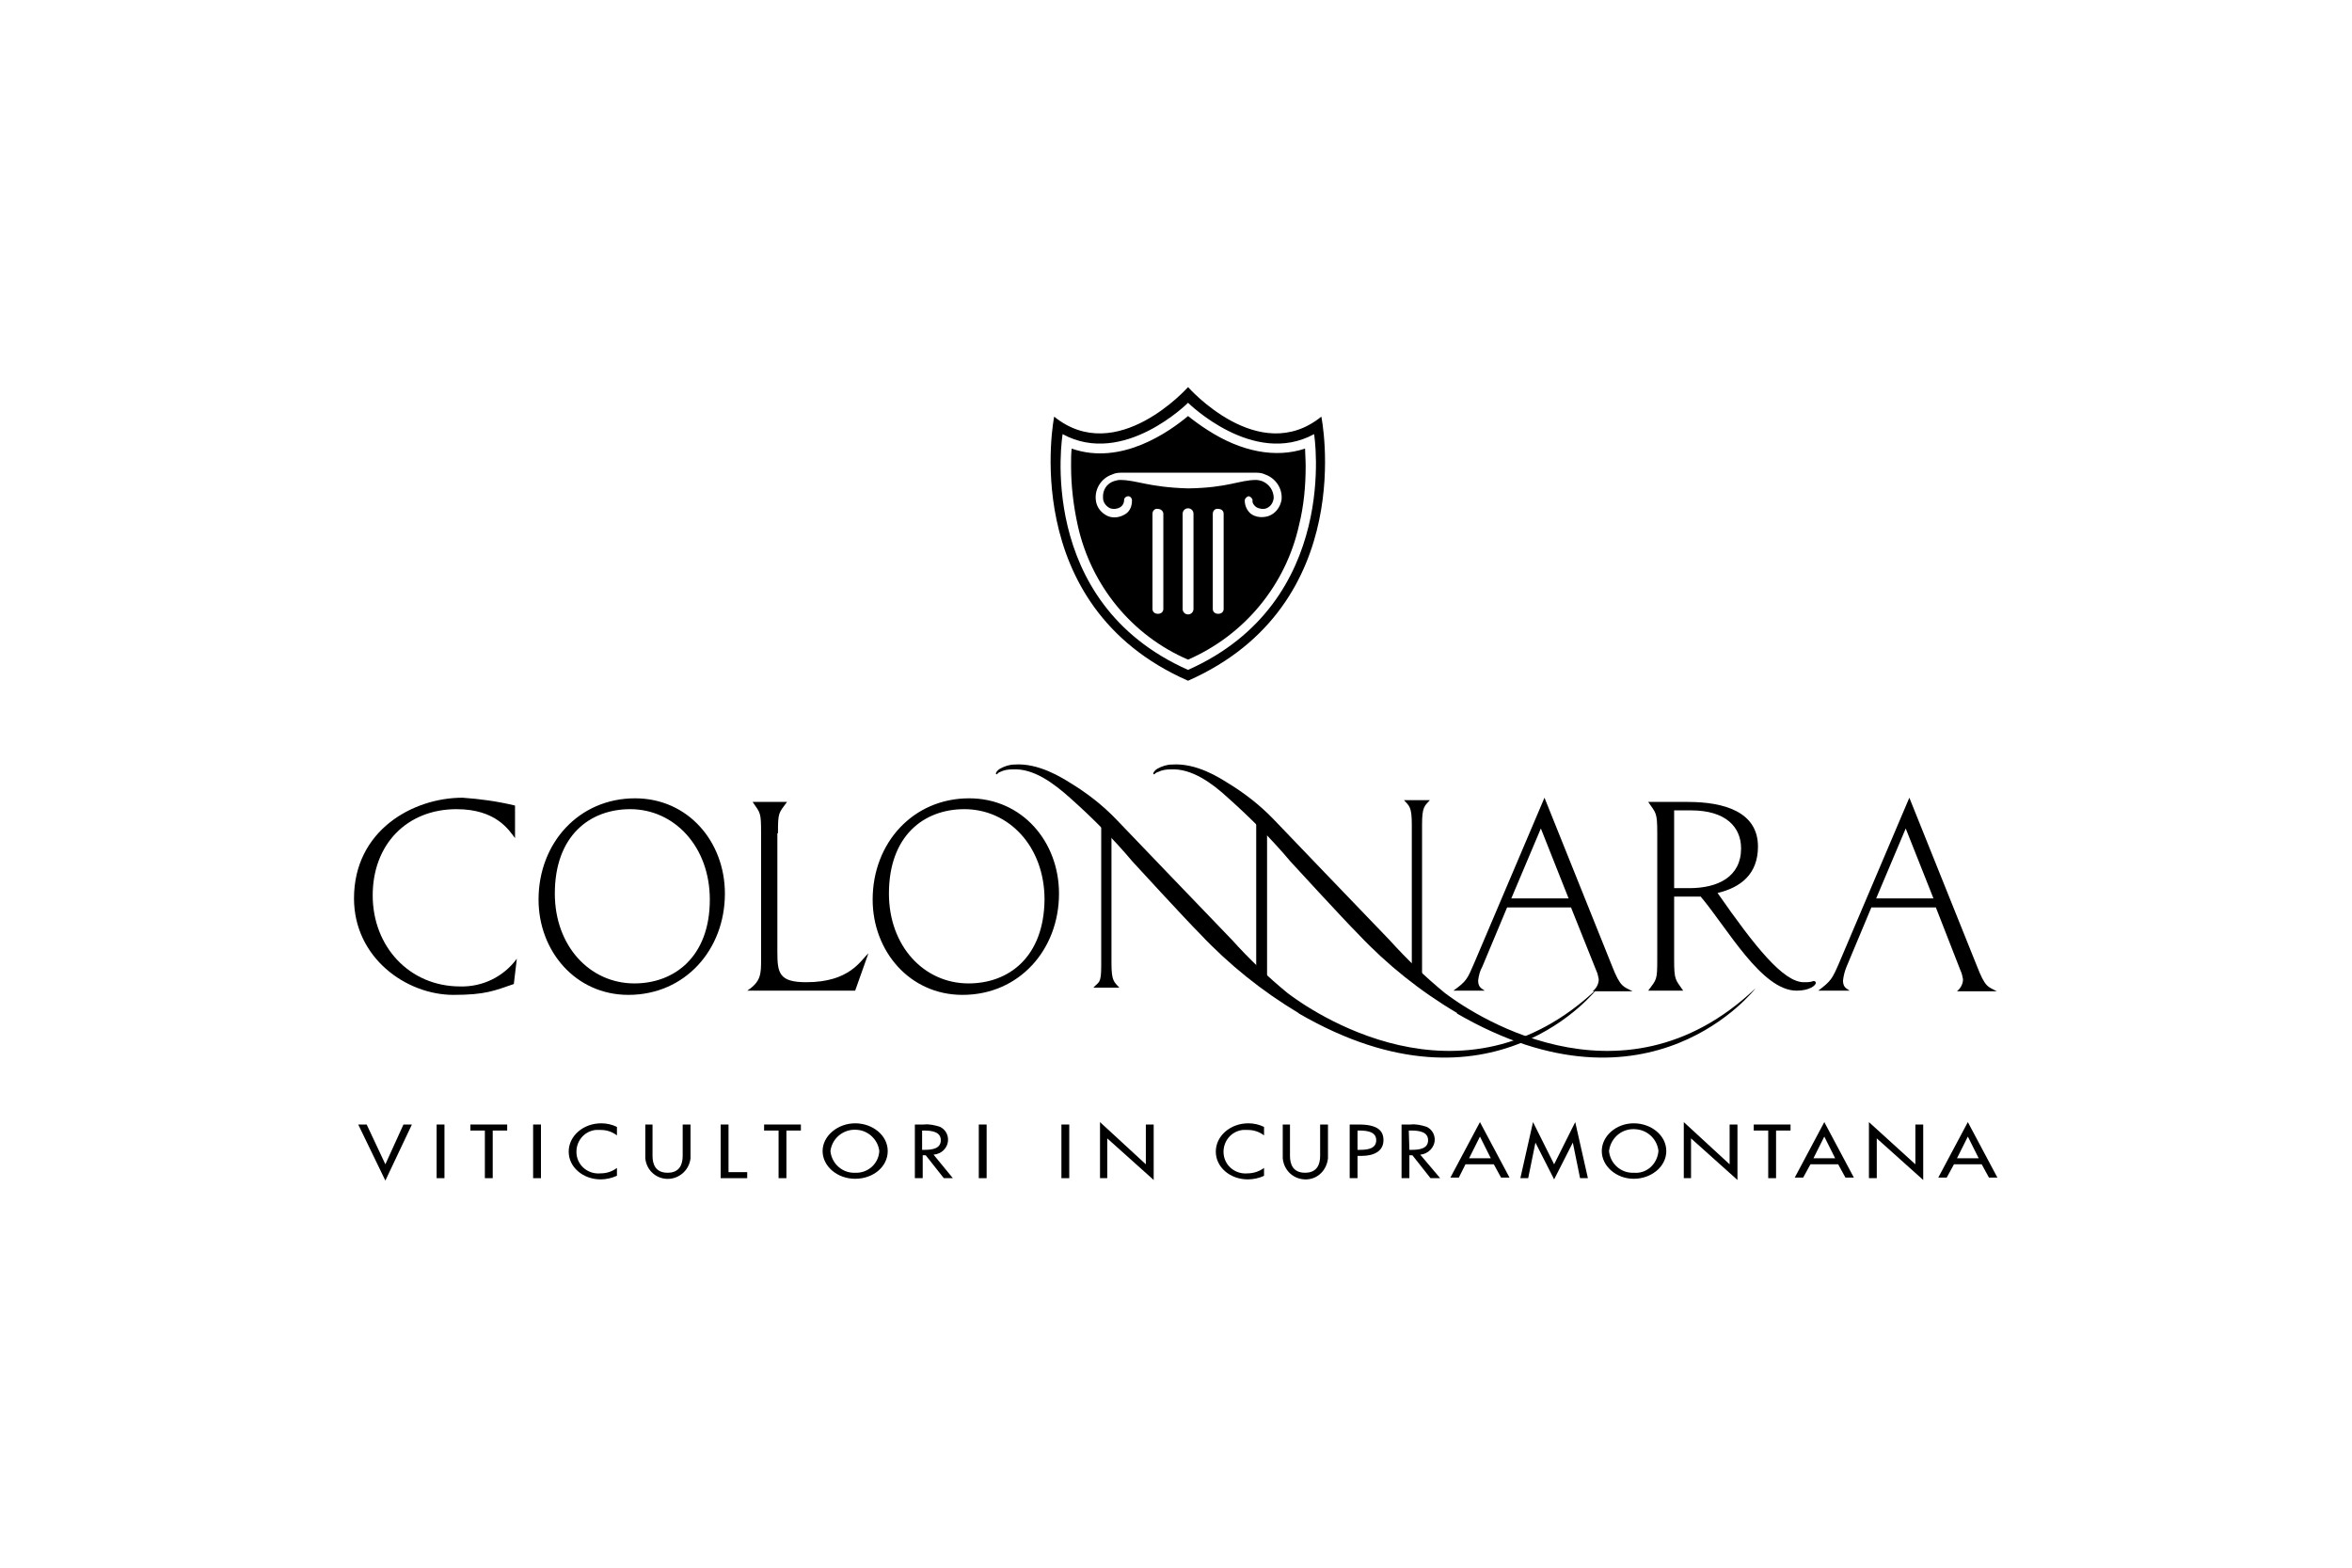 <?xml version="1.0" encoding="utf-8"?>
<!-- Generator: Adobe Illustrator 25.0.0, SVG Export Plug-In . SVG Version: 6.00 Build 0)  -->
<svg version="1.1" id="Livello_1" xmlns="http://www.w3.org/2000/svg" xmlns:xlink="http://www.w3.org/1999/xlink" x="0px" y="0px"
	 viewBox="0 0 390 260" style="enable-background:new 0 0 390 260;" xml:space="preserve">
<style type="text/css">
	.st0{fill-rule:evenodd;clip-rule:evenodd;}
</style>
<path class="st0" d="M182.5,136.5c0,0.1,0.1,0.6,0.1,0.7v23c0,3-0.4,2.6-1.3,3.6h4.3c-0.9-1-1.3-1.1-1.3-4.1v-21.2L182.5,136.5z"/>
<path class="st0" d="M235.8,163.7v-26.9c0-3,0.4-3.1,1.3-4.1h-4.3c0.9,1,1.3,1.1,1.3,4.1v25.5C234,162.3,235.8,163.8,235.8,163.7z"
	/>
<polygon class="st0" points="208.3,135.8 208.3,161.7 210.1,164.3 210.1,136.1 "/>
<path class="st0" d="M85.7,159c-2.2,3-5.7,4.7-9.4,4.6c-8.4,0-14.5-6.6-14.5-15.1s5.7-14.3,13.9-14.3c6.6,0,8.7,3.5,9.7,4.8v-5.4
	c-2.9-0.7-5.8-1.1-8.7-1.3c-8.2,0-18,5.4-18,16.7c0,9.8,8.6,16,16.5,16c5.3,0,6.8-0.7,10-1.8L85.7,159z"/>
<path class="st0" d="M105.2,163.1c-7.4,0-13.2-6.2-13.2-14.9c0-9.6,5.8-14,12.5-14c7.3,0,13.2,6.2,13.2,15
	C117.7,158.7,111.8,163.1,105.2,163.1z M120.2,148.2c0-8.6-6.1-15.8-14.9-15.8c-9.3,0-16,7.4-16,16.8c0,8.5,6.1,15.8,14.9,15.8
	C113.6,165,120.2,157.5,120.2,148.2L120.2,148.2z"/>
<path class="st0" d="M129,138.2c0-3.5,0.1-3.3,1.5-5.2h-5.7c1.3,1.9,1.4,1.7,1.4,5.2v20.9c0,2.4,0,3.7-2.3,5.2h17.9l2.2-6.2
	c-1.3,1.2-3.1,4.8-10.3,4.8c-4.5,0-4.8-1.5-4.8-5V138.2z"/>
<path class="st0" d="M160.6,163.1c-7.4,0-13.2-6.2-13.2-14.9c0-9.6,5.8-14,12.5-14c7.4,0,13.3,6.2,13.3,15
	C173.1,158.7,167.3,163.1,160.6,163.1z M175.6,148.2c0-8.6-6.1-15.8-14.9-15.8c-9.3,0-16,7.4-16,16.8c0,8.5,6.1,15.8,14.9,15.8
	C169,165,175.6,157.5,175.6,148.2L175.6,148.2z"/>
<path class="st0" d="M256.1,132.3l-11.6,27.3c-1.2,2.8-1.3,3.1-3.5,4.7h5.2c-0.6-0.4-1.1-0.6-1.1-1.7c0.1-0.8,0.3-1.6,0.7-2.3
	l4.1-9.8h10.6l4.2,10.5c0.2,0.4,0.3,0.9,0.4,1.4c0,0.8-0.4,1.5-1,2h6.6c-1.5-0.8-2-0.6-3.4-4.2L256.1,132.3z M260.1,149h-9.5
	l4.9-11.6L260.1,149z"/>
<path class="st0" d="M277.6,148.7h4.4c4.4,5.2,10.1,15.6,15.9,15.6c2.2,0,3.2-0.9,3.2-1.3c0-0.2-0.2-0.3-0.4-0.3
	c-0.5,0.2-1,0.2-1.6,0.2c-3.4,0-8.1-5.9-14.3-14.8c3.8-0.9,6.7-3.1,6.7-7.7c0-5.8-5.7-7.4-11.6-7.4h-6.6c1.3,1.9,1.5,1.7,1.5,5.2
	v20.9c0,3.5-0.1,3.3-1.5,5.2h5.8c-1.3-1.9-1.5-1.7-1.5-5.2L277.6,148.7z M277.6,147.3v-12.9h2.8c5.8,0,8.3,2.8,8.3,6.3
	c0,4.7-3.8,6.6-8.6,6.6L277.6,147.3z"/>
<path class="st0" d="M316.6,132.3l-11.6,27.3c-1.2,2.8-1.4,3.1-3.5,4.7h5.2c-0.6-0.4-1.1-0.6-1.1-1.7c0.1-0.8,0.3-1.6,0.6-2.3
	l4.1-9.8h10.7l4.1,10.5c0.2,0.4,0.3,0.9,0.4,1.4c0,0.8-0.4,1.5-1,2h6.6c-1.5-0.8-1.9-0.6-3.3-4.2L316.6,132.3z M320.6,149h-9.5
	l4.9-11.6L320.6,149z"/>
<path d="M239.6,164.7c-3.3-2.7-6.4-5.7-9.2-8.8c-3.1-3.2-19.2-20-19.2-20c-2.3-2.4-4.9-4.4-7.7-6.1c-1.3-0.8-5.1-3.3-9.2-3
	c-0.8,0-1.7,0.3-2.4,0.7c-0.5,0.3-0.8,0.8-0.6,0.9s0.1-0.2,0.8-0.4c0.6-0.3,1.3-0.4,2-0.4c3.5-0.2,6.9,2.3,9.5,4.7
	c3.7,3.3,7.2,6.8,10.4,10.6c0,0,8.8,9.6,11.2,12c4.8,5.1,10.3,9.5,16.4,13.1v0.1c32.1,18.6,49.5-4.2,49.5-4.2
	C268.5,185.4,243,167.3,239.6,164.7z"/>
<path d="M213.5,164.7c-3.3-2.7-6.4-5.7-9.2-8.8c-3.1-3.2-19.2-20-19.2-20c-2.3-2.4-4.9-4.4-7.7-6.1c-1.3-0.8-5.2-3.3-9.2-3
	c-0.8,0-1.7,0.3-2.4,0.7c-0.5,0.3-0.8,0.8-0.6,0.9s0.1-0.2,0.7-0.4c0.6-0.3,1.3-0.4,2-0.4c3.5-0.2,6.8,2.3,9.5,4.7
	c3.7,3.3,7.2,6.8,10.4,10.6c0,0,8.8,9.6,11.2,12c4.8,5.1,10.3,9.5,16.3,13.1l0.1,0.1c32.1,18.6,49.5-4.2,49.5-4.2
	C242.3,185.4,216.9,167.3,213.5,164.7z"/>
<polygon class="st0" points="60.8,186.5 59.4,186.5 63.9,195.8 68.3,186.5 66.9,186.5 63.9,193.1 "/>
<rect x="72.4" y="186.5" width="1.3" height="8.9"/>
<polygon class="st0" points="81.7,187.5 84.1,187.5 84.1,186.5 78,186.5 78,187.5 80.4,187.5 80.4,195.4 81.7,195.4 "/>
<rect x="88.4" y="186.5" width="1.3" height="8.9"/>
<path class="st0" d="M102.3,186.9c-0.8-0.4-1.7-0.6-2.6-0.6c-3,0-5.4,2.1-5.4,4.7s2.4,4.6,5.3,4.6c0.9,0,1.8-0.2,2.7-0.6v-1.3
	c-0.8,0.6-1.7,0.9-2.7,0.9c-2,0.2-3.8-1.2-4-3.2c-0.2-2,1.2-3.8,3.2-4c0.3,0,0.5,0,0.8,0c1,0,1.9,0.3,2.7,0.9L102.3,186.9z"/>
<path class="st0" d="M107,186.5v5.6c0.2,2.1,2,3.6,4.1,3.4c1.8-0.2,3.2-1.6,3.4-3.4v-5.6h-1.3v5.2c0,1.4-0.5,2.8-2.5,2.8
	s-2.5-1.4-2.5-2.8v-5.2H107z"/>
<polygon class="st0" points="120.8,186.5 119.5,186.5 119.5,195.4 123.9,195.4 123.9,194.4 120.8,194.4 "/>
<polygon class="st0" points="130.4,187.5 132.8,187.5 132.8,186.5 126.7,186.5 126.7,187.5 129.1,187.5 129.1,195.4 130.4,195.4 "/>
<path class="st0" d="M141.8,186.3c-2.9,0-5.4,2.1-5.4,4.6s2.4,4.6,5.4,4.6s5.4-2,5.4-4.6S144.7,186.3,141.8,186.3z M141.8,194.5
	c-2.1,0.1-3.9-1.5-4.1-3.6c0.3-2.3,2.4-3.8,4.6-3.5c1.8,0.2,3.3,1.7,3.5,3.5C145.7,193,143.9,194.6,141.8,194.5z"/>
<path class="st0" d="M154.8,191.5c1.3-0.1,2.4-1.1,2.4-2.5c0-0.9-0.5-1.7-1.3-2.1c-0.9-0.3-1.8-0.5-2.7-0.4h-1.5v8.9h1.3v-3.8h0.5
	l3,3.8h1.5L154.8,191.5z M152.9,187.5h0.3c1.3,0,2.8,0.2,2.8,1.6s-1.4,1.6-2.7,1.6h-0.4V187.5z"/>
<rect x="162.3" y="186.5" width="1.3" height="8.9"/>
<rect x="176" y="186.5" width="1.3" height="8.9"/>
<polygon class="st0" points="182.4,195.4 183.6,195.4 183.6,188.8 191.3,195.7 191.3,186.5 190,186.5 190,193.1 182.4,186.1 "/>
<path class="st0" d="M209.6,186.9c-0.8-0.4-1.7-0.6-2.6-0.6c-3,0-5.4,2.1-5.4,4.7s2.4,4.6,5.3,4.6c0.9,0,1.9-0.2,2.7-0.6v-1.3
	c-0.8,0.6-1.8,0.9-2.7,0.9c-2,0.2-3.8-1.2-4-3.2c-0.2-2,1.2-3.8,3.2-4c0.3,0,0.5,0,0.8,0c1,0,1.9,0.3,2.7,0.9L209.6,186.9z"/>
<path class="st0" d="M212.7,186.5v5.6c0.2,2.1,1.9,3.6,4,3.5c1.9-0.1,3.3-1.6,3.5-3.5v-5.6h-1.3v5.2c0,1.4-0.5,2.8-2.5,2.8
	s-2.5-1.4-2.5-2.8v-5.2H212.7z"/>
<path class="st0" d="M225.1,191.7h0.7c1.9,0,3.6-0.7,3.6-2.6c0-1.6-1-2.6-4.1-2.6h-1.5v8.9h1.3V191.7z M225.1,187.5h0.3
	c1.3,0,2.8,0.2,2.8,1.6s-1.4,1.6-2.7,1.6h-0.4V187.5z"/>
<path class="st0" d="M235.5,191.5c1.3-0.1,2.4-1.2,2.4-2.5c0-0.9-0.5-1.7-1.3-2.1c-0.9-0.3-1.8-0.5-2.7-0.4h-1.5v8.9h1.3v-3.8h0.5
	l3,3.8h1.6L235.5,191.5z M233.6,187.5h0.4c1.3,0,2.8,0.2,2.8,1.6s-1.4,1.6-2.7,1.6h-0.4L233.6,187.5z"/>
<path class="st0" d="M247.7,193.1l1.2,2.2h1.4l-4.9-9.2l-4.9,9.2h1.4l1.1-2.2H247.7z M247.2,192.1h-3.6l1.8-3.6L247.2,192.1z"/>
<polygon class="st0" points="257.7,195.6 260.8,189.5 260.8,189.5 262,195.4 263.3,195.4 261.2,186.1 257.7,193.1 254.2,186.1 
	252.1,195.4 253.4,195.4 254.6,189.5 254.6,189.5 "/>
<path class="st0" d="M270.9,186.3c-2.9,0-5.3,2.1-5.3,4.6s2.4,4.6,5.3,4.6s5.4-2,5.4-4.6S273.8,186.3,270.9,186.3z M270.9,194.5
	c-2.1,0.1-3.9-1.5-4.1-3.6c0.3-2.3,2.3-3.9,4.6-3.6c1.9,0.2,3.4,1.7,3.6,3.6C274.8,193.1,273,194.7,270.9,194.5z"/>
<polygon class="st0" points="279.2,195.4 280.4,195.4 280.4,188.8 288.1,195.7 288.1,186.5 286.8,186.5 286.8,193.1 279.2,186.1 "/>
<polygon class="st0" points="294.5,187.5 296.9,187.5 296.9,186.5 290.8,186.5 290.8,187.5 293.2,187.5 293.2,195.4 294.5,195.4 "/>
<path class="st0" d="M304.8,193.1l1.2,2.2h1.4l-4.9-9.2l-4.9,9.2h1.4l1.2-2.2H304.8z M304.3,192.1h-3.6l1.8-3.6L304.3,192.1z"/>
<polygon class="st0" points="309.9,195.4 311.2,195.4 311.2,188.8 318.9,195.7 318.9,186.5 317.6,186.5 317.6,193.1 309.9,186.1 "/>
<path class="st0" d="M328.6,193.1l1.2,2.2h1.4l-4.9-9.2l-4.9,9.2h1.4l1.2-2.2H328.6z M328.1,192.1h-3.6l1.8-3.6L328.1,192.1z"/>
<path d="M219.1,69.1c-10.4,8.4-22.1-4.9-22.1-4.9s-11.8,13.3-22.2,4.9c0,0-6.3,31.3,22.2,43.8C225.5,100.3,219.1,69.1,219.1,69.1
	 M197,111.1C171.5,99.8,176.2,72,176.2,72c10.1,5.5,20.8-5.2,20.8-5.2s10.8,10.7,20.9,5.2C217.9,72,222.4,99.8,197,111.1
	 M200.2,71.3c-1.1-0.7-2.2-1.5-3.2-2.3l0,0c-3,2.5-11,8.3-19.3,5.4c-0.1,0.8-0.1,1.8-0.1,2.9c0,3.3,0.4,6.6,1.1,9.8
	c2.2,10,9,18.3,18.3,22.3c9.4-4.1,16.2-12.4,18.4-22.3c0.8-3.2,1.1-6.5,1.1-9.8c0-1.1-0.1-2.2-0.1-2.9C211.6,76,205.9,75,200.2,71.3
	 M192.9,101c0,0.5-0.4,0.8-0.9,0.8c-0.5,0-0.9-0.3-0.9-0.8V85.2c0-0.5,0.4-0.9,0.9-0.8c0,0,0,0,0,0c0.5,0,0.9,0.4,0.9,0.8V101z
	 M197.9,101c0,0.5-0.4,0.9-0.9,0.9s-0.9-0.4-0.9-0.9V85.2c0-0.5,0.4-0.9,0.9-0.9s0.9,0.4,0.9,0.9V101z M202.9,101
	c0,0.5-0.4,0.8-0.9,0.8c0,0,0,0,0,0c-0.5,0-0.9-0.3-0.9-0.8V85.2c0-0.5,0.4-0.9,0.9-0.8c0,0,0,0,0,0c0.5,0,0.9,0.3,0.9,0.8
	c0,0,0,0,0,0V101z M210.3,85.6c-1,0.3-2.1,0.2-2.9-0.4c-0.6-0.5-1-1.3-1-2.2c0-0.3,0.3-0.6,0.6-0.7c0.3,0,0.6,0.3,0.7,0.6
	c-0.1,0.5,0.2,0.9,0.6,1.2c0.5,0.3,1.2,0.4,1.7,0.2c0.7-0.3,1.1-0.9,1.2-1.7c0-1.2-0.7-2.3-1.9-2.8c-0.3-0.1-0.7-0.2-1-0.2
	c-2.8,0-4.6,1.3-11.3,1.4c-6.7-0.2-8.5-1.4-11.3-1.4c-0.3,0-0.7,0.1-1,0.2c-1.2,0.4-1.9,1.5-1.8,2.8c0,0.7,0.5,1.4,1.2,1.7
	c0.6,0.2,1.2,0.1,1.7-0.2c0.4-0.3,0.6-0.7,0.6-1.2c0-0.3,0.3-0.6,0.7-0.6c0.3,0,0.6,0.3,0.6,0.7l0,0c0,0.9-0.3,1.7-1,2.2
	c-0.9,0.6-2,0.8-3,0.4c-1.1-0.5-1.9-1.5-2-2.7c-0.2-1.8,0.9-3.6,2.7-4.2c0.4-0.2,0.9-0.3,1.4-0.3h22.6c0.5,0,1,0.1,1.4,0.3
	c1.7,0.6,2.9,2.3,2.7,4.2C212.3,84.1,211.5,85.2,210.3,85.6"/>
</svg>
